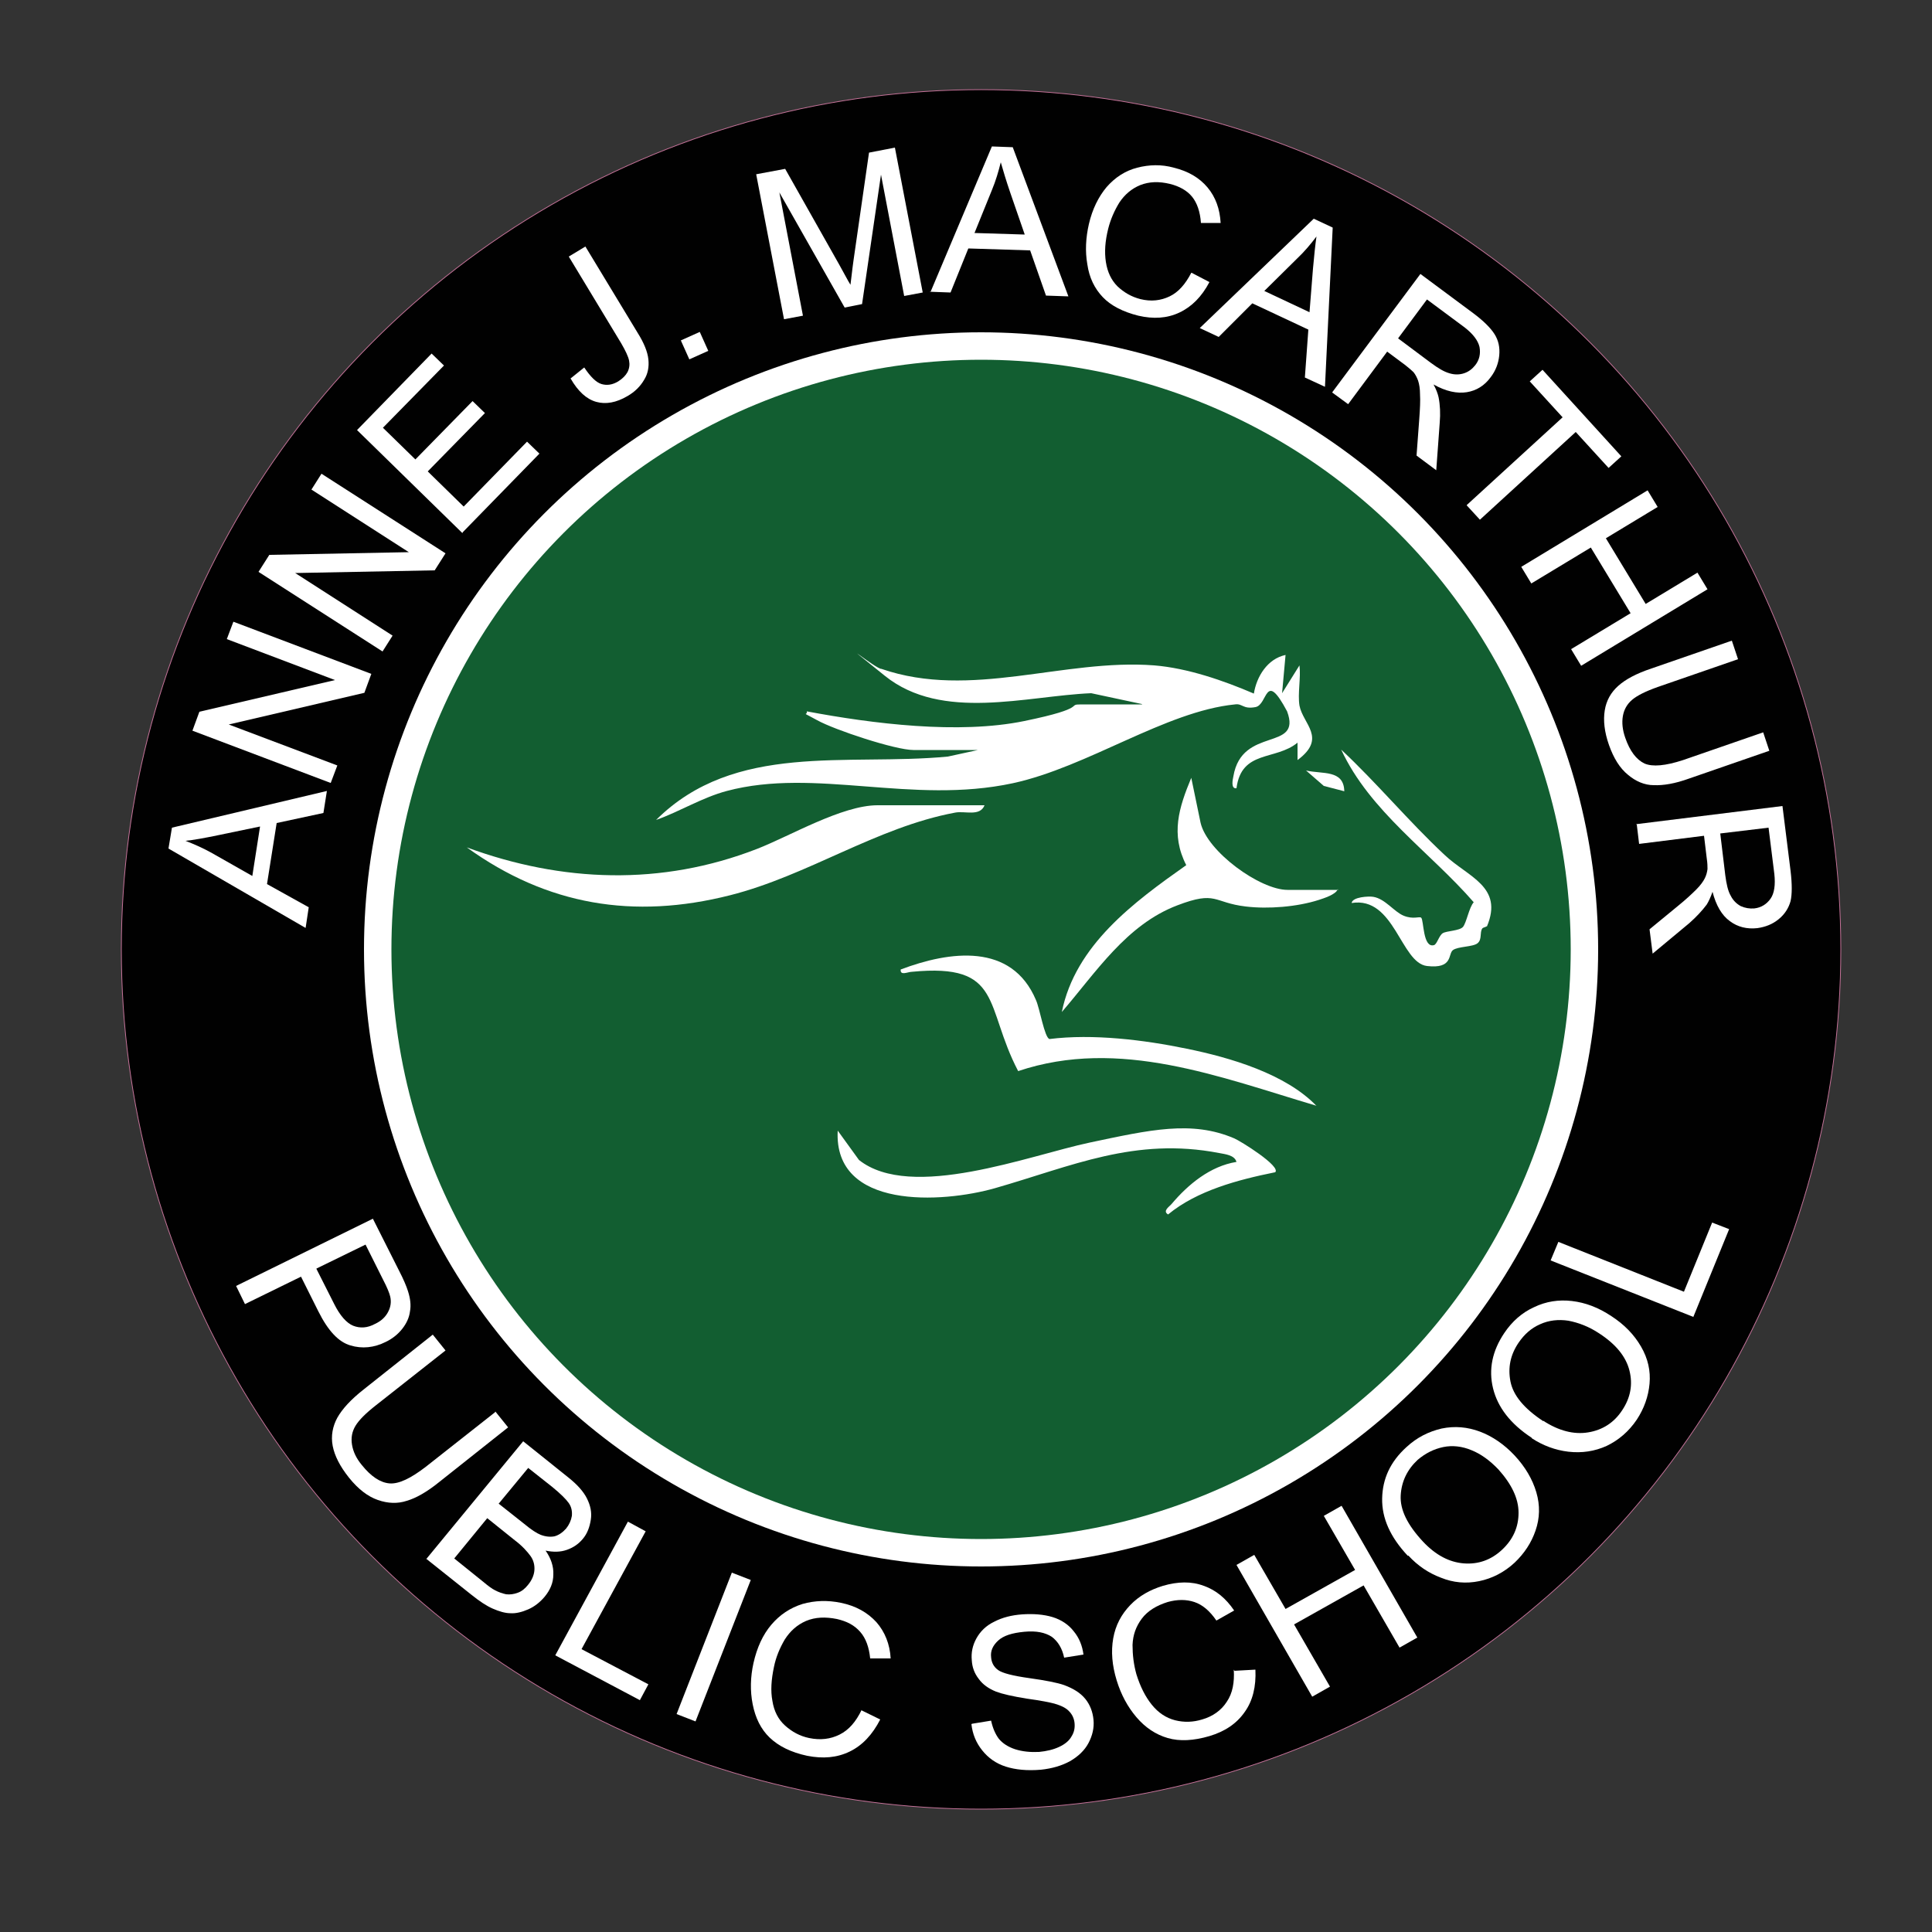 <?xml version="1.0" encoding="UTF-8"?>
<svg id="Layer_1" xmlns="http://www.w3.org/2000/svg" version="1.1" viewBox="0 0 500 500">
  <rect x="0" y="0" width="500" height="500" fill="#333333" stroke="none"/>
  <!-- Generator: Adobe Illustrator 30.1.0, SVG Export Plug-In . SVG Version: 2.1.1 Build 136)  -->
  <defs>
    <style>
      .st0 {
        fill: none;
        stroke: #c7739a;
        stroke-miterlimit: 10;
        stroke-width: .2px;
      }

      .st1 {
        fill: #fff;
      }

      .st2 {
        fill: #125e31;
      }

      .st3 {
        fill: #010101;
      }
    </style>
  </defs>
  <g>
    <circle class="st3" cx="253.9" cy="245.7" r="222.5"/>
    <circle class="st1" cx="253.9" cy="245.7" r="159.7"/>
    <circle class="st2" cx="253.9" cy="245.7" r="152.6"/>
    <g>
      <path class="st1" d="M79,240.1l-35.4-20.5.9-5.4,40.1-9.5-.9,5.7-12.1,2.6-2.5,15.8,10.8,6-.8,5.3ZM65.3,226.7l2-12.8-11.1,2.3c-3.4.7-6.1,1.2-8.2,1.4,2.3.9,4.6,1.9,6.9,3.2l10.4,5.9Z"/>
      <path class="st1" d="M85.5,202.6l-35.7-13.5,1.8-4.9,35.1-8.2-28-10.6,1.7-4.5,35.7,13.5-1.8,4.9-35.1,8.2,28.1,10.6-1.7,4.5Z"/>
      <path class="st1" d="M99,168.6l-32.1-20.6,2.8-4.4,36.1-.7-25.2-16.2,2.6-4.1,32.1,20.6-2.8,4.4-36.1.7,25.2,16.2-2.6,4.1Z"/>
      <path class="st1" d="M119.7,138l-27.3-26.7,19.3-19.8,3.2,3.1-15.8,16.1,8.4,8.2,14.8-15.1,3.2,3.1-14.8,15.1,9.3,9.1,16.4-16.8,3.2,3.1-19.9,20.4Z"/>
      <path class="st1" d="M147.6,98l3.6-2.9c1.6,2.4,3.1,3.9,4.5,4.3,1.4.4,2.8.2,4.3-.7,1.1-.7,1.9-1.5,2.4-2.4.5-1,.6-2,.4-3-.2-1-.9-2.5-2-4.4l-13.6-22.5,4.3-2.6,13.5,22.3c1.7,2.7,2.6,5,2.8,6.9.2,1.9-.1,3.7-1.1,5.3-1,1.7-2.4,3.1-4.3,4.2-2.9,1.7-5.6,2.2-8.1,1.5-2.5-.7-4.7-2.7-6.6-6Z"/>
      <path class="st1" d="M178.4,93l-2.2-4.9,4.9-2.2,2.2,4.9-4.9,2.2Z"/>
      <path class="st1" d="M202.9,82.6l-7.2-37.5,7.5-1.4,14,24.8c1.3,2.3,2.2,4.1,2.9,5.2.2-1.4.4-3.6.8-6.4l4-27.8,6.7-1.3,7.2,37.5-4.8.9-6-31.4-4.9,33.5-4.5.9-16.9-29.8,6.1,31.9-4.8.9Z"/>
      <path class="st1" d="M240.8,75.6l15.9-37.7,5.4.2,14.4,38.6-5.8-.2-4.1-11.7-16-.5-4.6,11.4-5.4-.2ZM252.3,60.3l12.9.4-3.7-10.7c-1.1-3.2-1.9-5.9-2.5-8-.6,2.4-1.3,4.8-2.3,7.2l-4.5,11.1Z"/>
      <path class="st1" d="M308.4,70.6l4.6,2.4c-2,3.8-4.6,6.4-7.8,7.9-3.2,1.5-6.7,1.7-10.6.8-4-1-7.1-2.6-9.2-4.8-2.1-2.2-3.5-5-4-8.5-.6-3.4-.4-6.9.4-10.4.9-3.9,2.5-7.1,4.6-9.6,2.2-2.5,4.8-4.2,7.9-5,3.1-.8,6.3-.9,9.5,0,3.7.9,6.6,2.6,8.7,5.1,2.1,2.5,3.2,5.6,3.4,9.2h-5.1c-.2-2.9-1-5.2-2.3-6.8-1.3-1.6-3.3-2.7-5.7-3.3-2.9-.7-5.4-.6-7.7.3-2.2.9-4,2.4-5.4,4.5-1.3,2.1-2.3,4.4-2.9,6.8-.8,3.2-1,6-.6,8.6.4,2.6,1.4,4.7,3,6.3,1.7,1.6,3.6,2.7,5.9,3.3,2.8.7,5.3.4,7.6-.7,2.3-1.1,4.1-3.2,5.6-6.1Z"/>
      <path class="st1" d="M310.5,84.9l29.5-28.3,4.9,2.3-2,41.2-5.2-2.4.9-12.4-14.5-6.8-8.7,8.7-4.9-2.3ZM327.2,75.3l11.7,5.5.9-11.3c.3-3.4.6-6.2.9-8.3-1.5,2-3.1,3.9-5,5.7l-8.5,8.4Z"/>
      <path class="st1" d="M344.8,101.5l22.8-30.6,13.6,10.1c2.7,2,4.6,3.9,5.6,5.5,1,1.6,1.4,3.4,1.2,5.5-.2,2-.9,3.9-2.2,5.6-1.6,2.2-3.7,3.5-6.2,3.9-2.5.4-5.4-.2-8.6-2,.7,1.3,1.1,2.4,1.3,3.3.4,2,.5,4.2.3,6.6l-.9,12.3-5.1-3.8.7-9.4c.2-2.7.3-4.9.2-6.4,0-1.5-.2-2.7-.5-3.6-.3-.8-.7-1.6-1.2-2.2-.4-.4-1.1-1-2.1-1.8l-4.7-3.5-10.1,13.6-4.1-3ZM361.6,87.4l8.7,6.5c1.9,1.4,3.4,2.3,4.8,2.7,1.3.4,2.6.4,3.8,0,1.2-.4,2.1-1.1,2.9-2.1,1.1-1.4,1.4-3,1.1-4.7-.4-1.7-1.7-3.4-3.9-5.1l-9.7-7.2-7.5,10.1Z"/>
      <path class="st1" d="M379.6,130.7l24.8-22.7-8.5-9.3,3.3-3,20.4,22.4-3.3,3-8.5-9.3-24.8,22.7-3.4-3.7Z"/>
      <path class="st1" d="M393.7,146.7l32.7-19.8,2.6,4.3-13.4,8.1,10.3,17,13.4-8.1,2.6,4.3-32.7,19.8-2.6-4.3,15.4-9.3-10.3-17-15.4,9.3-2.6-4.3Z"/>
      <path class="st1" d="M456.3,189.5l1.6,4.8-20.8,7.2c-3.6,1.3-6.6,1.8-9.1,1.7-2.4,0-4.7-1-6.7-2.7-2.1-1.7-3.7-4.3-4.9-7.7-1.2-3.4-1.5-6.4-1.1-8.9.4-2.6,1.6-4.7,3.5-6.4,1.9-1.7,4.7-3.2,8.6-4.5l20.8-7.2,1.6,4.8-20.8,7.2c-3.1,1.1-5.3,2.2-6.6,3.3-1.3,1.1-2.1,2.5-2.4,4.2-.3,1.7-.1,3.6.6,5.6,1.2,3.5,2.9,5.7,5,6.7,2.1.9,5.4.6,10-.9l20.8-7.2Z"/>
      <path class="st1" d="M423.4,213.3l37.9-4.7,2.1,16.8c.4,3.4.4,6,0,7.8-.5,1.8-1.5,3.4-3.1,4.7-1.6,1.3-3.4,2-5.5,2.3-2.7.3-5.1-.3-7.1-1.8-2.1-1.5-3.6-4.1-4.5-7.6-.5,1.4-1,2.5-1.5,3.3-1.2,1.6-2.7,3.2-4.5,4.8l-9.5,7.9-.8-6.3,7.3-6c2.1-1.7,3.7-3.2,4.8-4.3,1.1-1.1,1.8-2.1,2.2-2.9.4-.8.6-1.6.7-2.4,0-.6,0-1.5-.2-2.8l-.7-5.8-16.8,2.1-.6-5ZM445.2,215.7l1.3,10.8c.3,2.3.7,4.1,1.4,5.3.6,1.2,1.5,2.1,2.6,2.7,1.1.5,2.3.7,3.5.6,1.8-.2,3.2-1.1,4.2-2.5,1-1.4,1.3-3.6,1-6.4l-1.5-12-12.5,1.5Z"/>
    </g>
    <g>
      <path class="st1" d="M60.9,332.9l35.6-17.5,6.7,13.3c1.2,2.3,2,4.2,2.4,5.5.6,1.9.8,3.6.5,5.2-.2,1.6-.9,3.1-2,4.5-1.1,1.4-2.6,2.6-4.3,3.4-3,1.5-6.1,1.8-9.1.9-3.1-.9-5.8-3.8-8.3-8.8l-4.5-9-14.5,7.1-2.3-4.7ZM81.9,328.4l4.6,9.1c1.5,3,3.2,4.9,4.9,5.6,1.8.7,3.7.6,5.7-.5,1.5-.7,2.6-1.7,3.3-3,.7-1.3.9-2.6.6-4-.2-.9-.8-2.4-1.9-4.5l-4.5-9-12.7,6.2Z"/>
      <path class="st1" d="M128.2,365.3l3.3,4.1-17.9,14.2c-3.1,2.5-5.9,4.1-8.3,4.8-2.4.8-4.9.7-7.5-.2s-5.1-2.8-7.5-5.8c-2.3-2.9-3.7-5.6-4.2-8.2-.5-2.6,0-5.1,1.2-7.3,1.3-2.3,3.5-4.7,6.8-7.3l17.9-14.2,3.3,4.1-17.9,14.1c-2.7,2.1-4.5,3.9-5.4,5.4-.9,1.5-1.2,3.1-.9,4.9.3,1.8,1.1,3.5,2.5,5.2,2.4,3,4.8,4.6,7.2,4.8s5.5-1.3,9.4-4.3l17.9-14.1Z"/>
      <path class="st1" d="M110.3,403.5l25.1-30.5,11.6,9.3c2.4,1.9,4,3.7,4.9,5.5s1.3,3.6,1,5.5-.9,3.6-2.1,5c-1.1,1.3-2.4,2.2-4.1,2.8-1.7.6-3.5.6-5.5.2,1.4,2,2.1,4.1,2,6.2,0,2.1-.8,4-2.3,5.8-1.2,1.4-2.6,2.5-4.2,3.2-1.6.7-3.2,1.1-4.6,1-1.4,0-3-.5-4.6-1.2-1.6-.7-3.4-1.9-5.4-3.5l-11.8-9.4ZM117.4,403.2l7.7,6.2c1.3,1.1,2.3,1.8,2.9,2.1,1.1.6,2.1.9,3,1.1,1,.1,1.9,0,3-.4s1.9-1.1,2.7-2.1c.9-1.1,1.5-2.4,1.6-3.7s-.2-2.6-1-3.7-2.1-2.6-4.1-4.1l-7.1-5.7-8.6,10.5ZM129,389.1l6.7,5.3c1.8,1.5,3.2,2.4,4.2,2.8,1.3.5,2.5.6,3.6.4,1.1-.3,2.1-1,3-2,.8-1,1.3-2.1,1.5-3.3.1-1.2-.1-2.3-.8-3.3-.7-1-2.1-2.4-4.3-4.2l-6.2-4.9-7.6,9.2Z"/>
      <path class="st1" d="M143.7,428.4l18.8-34.6,4.6,2.5-16.6,30.5,17.3,9.1-2.2,4.1-21.9-11.6Z"/>
      <path class="st1" d="M175.1,443.6l14.3-36.6,4.9,1.9-14.3,36.6-4.9-1.9Z"/>
      <path class="st1" d="M222.9,442.6l4.9,2.4c-2,3.9-4.6,6.7-7.9,8.3-3.3,1.6-6.9,1.9-11,1.1-4.2-.9-7.4-2.5-9.7-4.7-2.3-2.2-3.7-5.1-4.4-8.6-.7-3.5-.6-7.1.2-10.7.9-4,2.4-7.3,4.6-9.9,2.2-2.6,4.9-4.4,8.1-5.4,3.2-.9,6.5-1,9.9-.3,3.9.8,6.9,2.5,9.2,5,2.2,2.5,3.5,5.7,3.7,9.4h-5.3c-.3-2.9-1.1-5.2-2.6-6.9s-3.4-2.7-6-3.3c-3-.6-5.6-.5-8,.5-2.3,1-4.1,2.6-5.5,4.8-1.3,2.2-2.3,4.6-2.8,7.1-.7,3.3-.9,6.2-.4,8.8.4,2.6,1.5,4.8,3.3,6.4s3.8,2.7,6.2,3.2c2.9.6,5.5.3,7.9-.9,2.4-1.2,4.2-3.3,5.7-6.4Z"/>
      <path class="st1" d="M251.6,446.1l4.9-.8c.4,1.9,1.1,3.5,2,4.7,1,1.2,2.4,2.1,4.2,2.7,1.9.6,3.9.8,6.2.7,2-.2,3.7-.6,5.2-1.3,1.5-.7,2.6-1.6,3.2-2.7.7-1.1.9-2.2.8-3.4-.1-1.2-.6-2.3-1.4-3.1-.8-.9-2.1-1.5-3.8-2-1.1-.3-3.5-.8-7.2-1.3-3.7-.6-6.3-1.2-7.9-1.8-2-.8-3.5-1.9-4.5-3.3-1.1-1.4-1.7-3-1.8-4.8-.2-2,.2-3.9,1.2-5.7,1-1.8,2.5-3.3,4.6-4.3,2.1-1.1,4.5-1.7,7.2-1.9,2.9-.2,5.6,0,7.9.7,2.3.7,4.2,2,5.5,3.7,1.4,1.7,2.2,3.7,2.5,6l-5,.8c-.5-2.4-1.6-4.2-3.2-5.4-1.7-1.1-4-1.6-7.1-1.3-3.2.3-5.4,1-6.8,2.3-1.4,1.3-2,2.7-1.8,4.3.1,1.4.7,2.5,1.8,3.3,1.1.8,3.8,1.5,8.1,2.1,4.3.6,7.3,1.2,9,1.8,2.4.9,4.2,2,5.5,3.6,1.2,1.5,1.9,3.3,2.1,5.4.2,2.1-.3,4.1-1.3,6-1,1.9-2.7,3.5-4.8,4.7-2.2,1.2-4.7,1.9-7.5,2.2-3.6.3-6.6,0-9.1-.8s-4.5-2.2-6.1-4.2c-1.6-2-2.5-4.2-2.8-6.8Z"/>
      <path class="st1" d="M319.5,432.4l5.4-.3c.2,4.4-.7,8.1-2.8,11-2.1,3-5.1,5-9.1,6.2-4.1,1.2-7.7,1.4-10.8.5-3.1-.9-5.8-2.7-8.1-5.4-2.3-2.7-4-5.9-5.1-9.5-1.2-3.9-1.5-7.5-.9-10.9.6-3.4,2.1-6.2,4.4-8.6,2.3-2.4,5.2-4,8.5-5,3.8-1.1,7.3-1.2,10.5,0,3.2,1.1,5.8,3.3,7.9,6.4l-4.6,2.6c-1.7-2.5-3.6-4.1-5.7-4.8-2.1-.7-4.4-.7-6.9,0-2.9.9-5.2,2.3-6.7,4.3s-2.3,4.2-2.4,6.8c0,2.6.3,5.1,1,7.6,1,3.2,2.3,5.8,4,7.9,1.7,2.1,3.7,3.4,6,4,2.4.6,4.7.5,7-.2,2.8-.8,5-2.4,6.4-4.6,1.5-2.2,2-5,1.8-8.3Z"/>
      <path class="st1" d="M339.6,439.1l-19.6-34.1,4.6-2.6,8.1,14,18-10.1-8.1-14,4.6-2.6,19.6,34.1-4.6,2.6-9.3-16.1-18,10.1,9.3,16.1-4.6,2.6Z"/>
      <path class="st1" d="M364.3,402.6c-4.5-4.8-6.7-9.7-6.6-14.8s2.1-9.5,6.3-13.3c2.7-2.5,5.7-4,9.1-4.8,3.4-.7,6.7-.4,9.9.8s6.3,3.3,9,6.2c2.7,2.9,4.6,6.1,5.6,9.5,1,3.4.9,6.7-.2,9.9-1.1,3.2-2.9,5.9-5.4,8.3-2.7,2.5-5.8,4.1-9.2,4.8-3.4.7-6.7.4-9.9-.9-3.2-1.2-6-3.1-8.4-5.7ZM368.3,399c3.3,3.5,6.8,5.3,10.5,5.6,3.8.3,7.1-.9,9.9-3.5,2.9-2.7,4.3-5.9,4.3-9.6,0-3.7-1.8-7.4-5.2-11.2-2.2-2.3-4.5-4-7-5-2.4-1-4.9-1.3-7.3-.8-2.4.5-4.6,1.6-6.6,3.3-2.7,2.5-4.2,5.6-4.4,9.2-.2,3.7,1.7,7.6,5.8,12Z"/>
      <path class="st1" d="M396.4,372.1c-5.5-3.6-8.8-7.9-10-12.8-1.2-4.9-.2-9.7,2.9-14.3,2-3,4.6-5.3,7.7-6.7,3.1-1.5,6.4-2,9.8-1.6,3.5.4,6.9,1.7,10.2,3.9,3.4,2.2,5.9,4.8,7.7,7.9,1.8,3.1,2.5,6.3,2.2,9.6-.3,3.3-1.4,6.4-3.3,9.3-2.1,3.1-4.7,5.3-7.8,6.8-3.1,1.4-6.4,1.9-9.9,1.5-3.4-.4-6.6-1.6-9.5-3.5ZM399.4,367.7c4,2.6,7.9,3.6,11.6,3,3.7-.6,6.7-2.5,8.8-5.7,2.2-3.3,2.8-6.7,1.9-10.3-.9-3.6-3.5-6.8-7.8-9.6-2.7-1.8-5.4-2.8-8-3.3-2.6-.4-5.1-.1-7.3.9-2.3,1-4.1,2.6-5.6,4.8-2.1,3.1-2.8,6.4-2.1,10,.7,3.6,3.5,7,8.5,10.3Z"/>
      <path class="st1" d="M438.2,340.8l-36.9-14.6,2-4.8,32.5,12.9,7.3-17.9,4.4,1.7-9.3,22.8Z"/>
    </g>
    <path class="st1" d="M295.5,182.2l-13.1-2.8c-16.8.7-38.6,7.4-53.4-4.5s-2.1-1.6-.9-1.8c23.2,8,47.1-2.7,70.6-.9,8.6.7,17.9,3.9,25.8,7.3.7-4.4,3.5-9,8.2-10l-.9,9.9,4.5-7.2c.4,3.2-.5,7.3,0,10.4.9,4.8,7.2,8.4-.5,14.1v-4.5c-5.7,4.7-14.5,1.8-15.8,11.8-1.5.2-1-2.2-.8-3.1,2.2-13.1,17.8-6.3,13.9-16.8-5.8-10.9-4.9-1.7-8.2-1.1s-3.3-1-5.3-.7c-18,1.8-38.1,16.2-57.5,20.4-26.1,5.6-51.1-4.1-74,2-6.4,1.7-12.1,5.3-18.3,7.5,20.4-20.3,49.4-13.9,75.5-16.4l7.8-1.7h-16.7c-4.7,0-20.4-5.2-24.9-7.7s-2.5-1-2.7-2.3c17,3.2,39.3,6,56.3,2.5s10.7-4.3,14.7-4.3h15.8Z"/>
    <path class="st1" d="M254.8,208.4c-1.2,3-5.1,1.4-7.6,1.9-20.4,3.8-38.1,16.3-58.3,21.4-24.9,6.3-47.3,2.6-68.1-12.4,24.7,9.1,50.4,10,75.1.4,8.5-3.3,22-11.3,31.2-11.3h27.6Z"/>
    <path class="st1" d="M340.8,286.2c-25-7.4-51.1-17.8-77.3-9-8.8-16.8-3.8-28-27.5-25.7-1,0-3.1,1.1-2.9-.6,12.7-4.8,28.7-7,35,7.9,1,2.2,2.2,9.7,3.5,10.1,11.2-1.4,24.4.2,35.5,2.5,11.3,2.3,25.6,6.5,33.6,14.8Z"/>
    <path class="st1" d="M329.9,303.4c-9.4,1.9-20.1,4.7-27.6,10.9-1.5-.9.3-2,.9-2.7,4.3-5.1,10-9.8,16.8-10.9-.5-1.8-3-2-4.5-2.3-21.8-4.2-38.1,3.4-58,9.1-13.7,3.9-41.8,5.6-40.7-14.9l5.5,7.6c13.5,10.7,44.1-1.2,59.7-4.5s26.4-5.8,37.4-1.1c1.5.6,12.3,7.3,10.6,8.8Z"/>
    <path class="st1" d="M346.2,230.1c-.4,1.4-3.7,2.4-4.9,2.8-5.6,1.8-13.1,2.4-18.9,1.7-8.5-1-7.5-4.2-17.7-.3-13.2,5-21.1,17.4-29.9,27.6,3.5-17.3,18.6-28.4,32.2-38-4.1-8-1.9-14.9,1.3-22.6l2.4,11.6c1.7,7.5,15.4,17.4,22.5,17.4h13.1Z"/>
    <path class="st1" d="M384.7,239.7c0,.2-.9.3-1.1.6-.7,1.1,0,2.8-1.2,3.8s-5.1.8-6.4,1.8.1,4.9-6.7,4.1-8.4-18.1-19.5-16.3c.2-1.6,4.5-1.8,5.6-1.6,3.1.5,5.4,3.9,7.9,4.9s4,.1,4.5.5c.7.6.4,7.9,3.3,7.1.8-.2,1.3-2.5,2.3-3.1s4.3-.6,5.2-1.6,1.6-5.1,2.8-6.4c-11.3-13-26.9-23.5-34.3-39.5,9.3,8.7,17.4,18.5,26.7,27.2,6.1,5.8,15.4,8.2,11,18.6Z"/>
    <path class="st1" d="M348,204.8l-5.4-1.4-4.6-4c4.2,1,9.8-.3,9.9,5.4Z"/>
  </g>
  <circle class="st0" cx="253.9" cy="245.7" r="222.5"/>
</svg>
